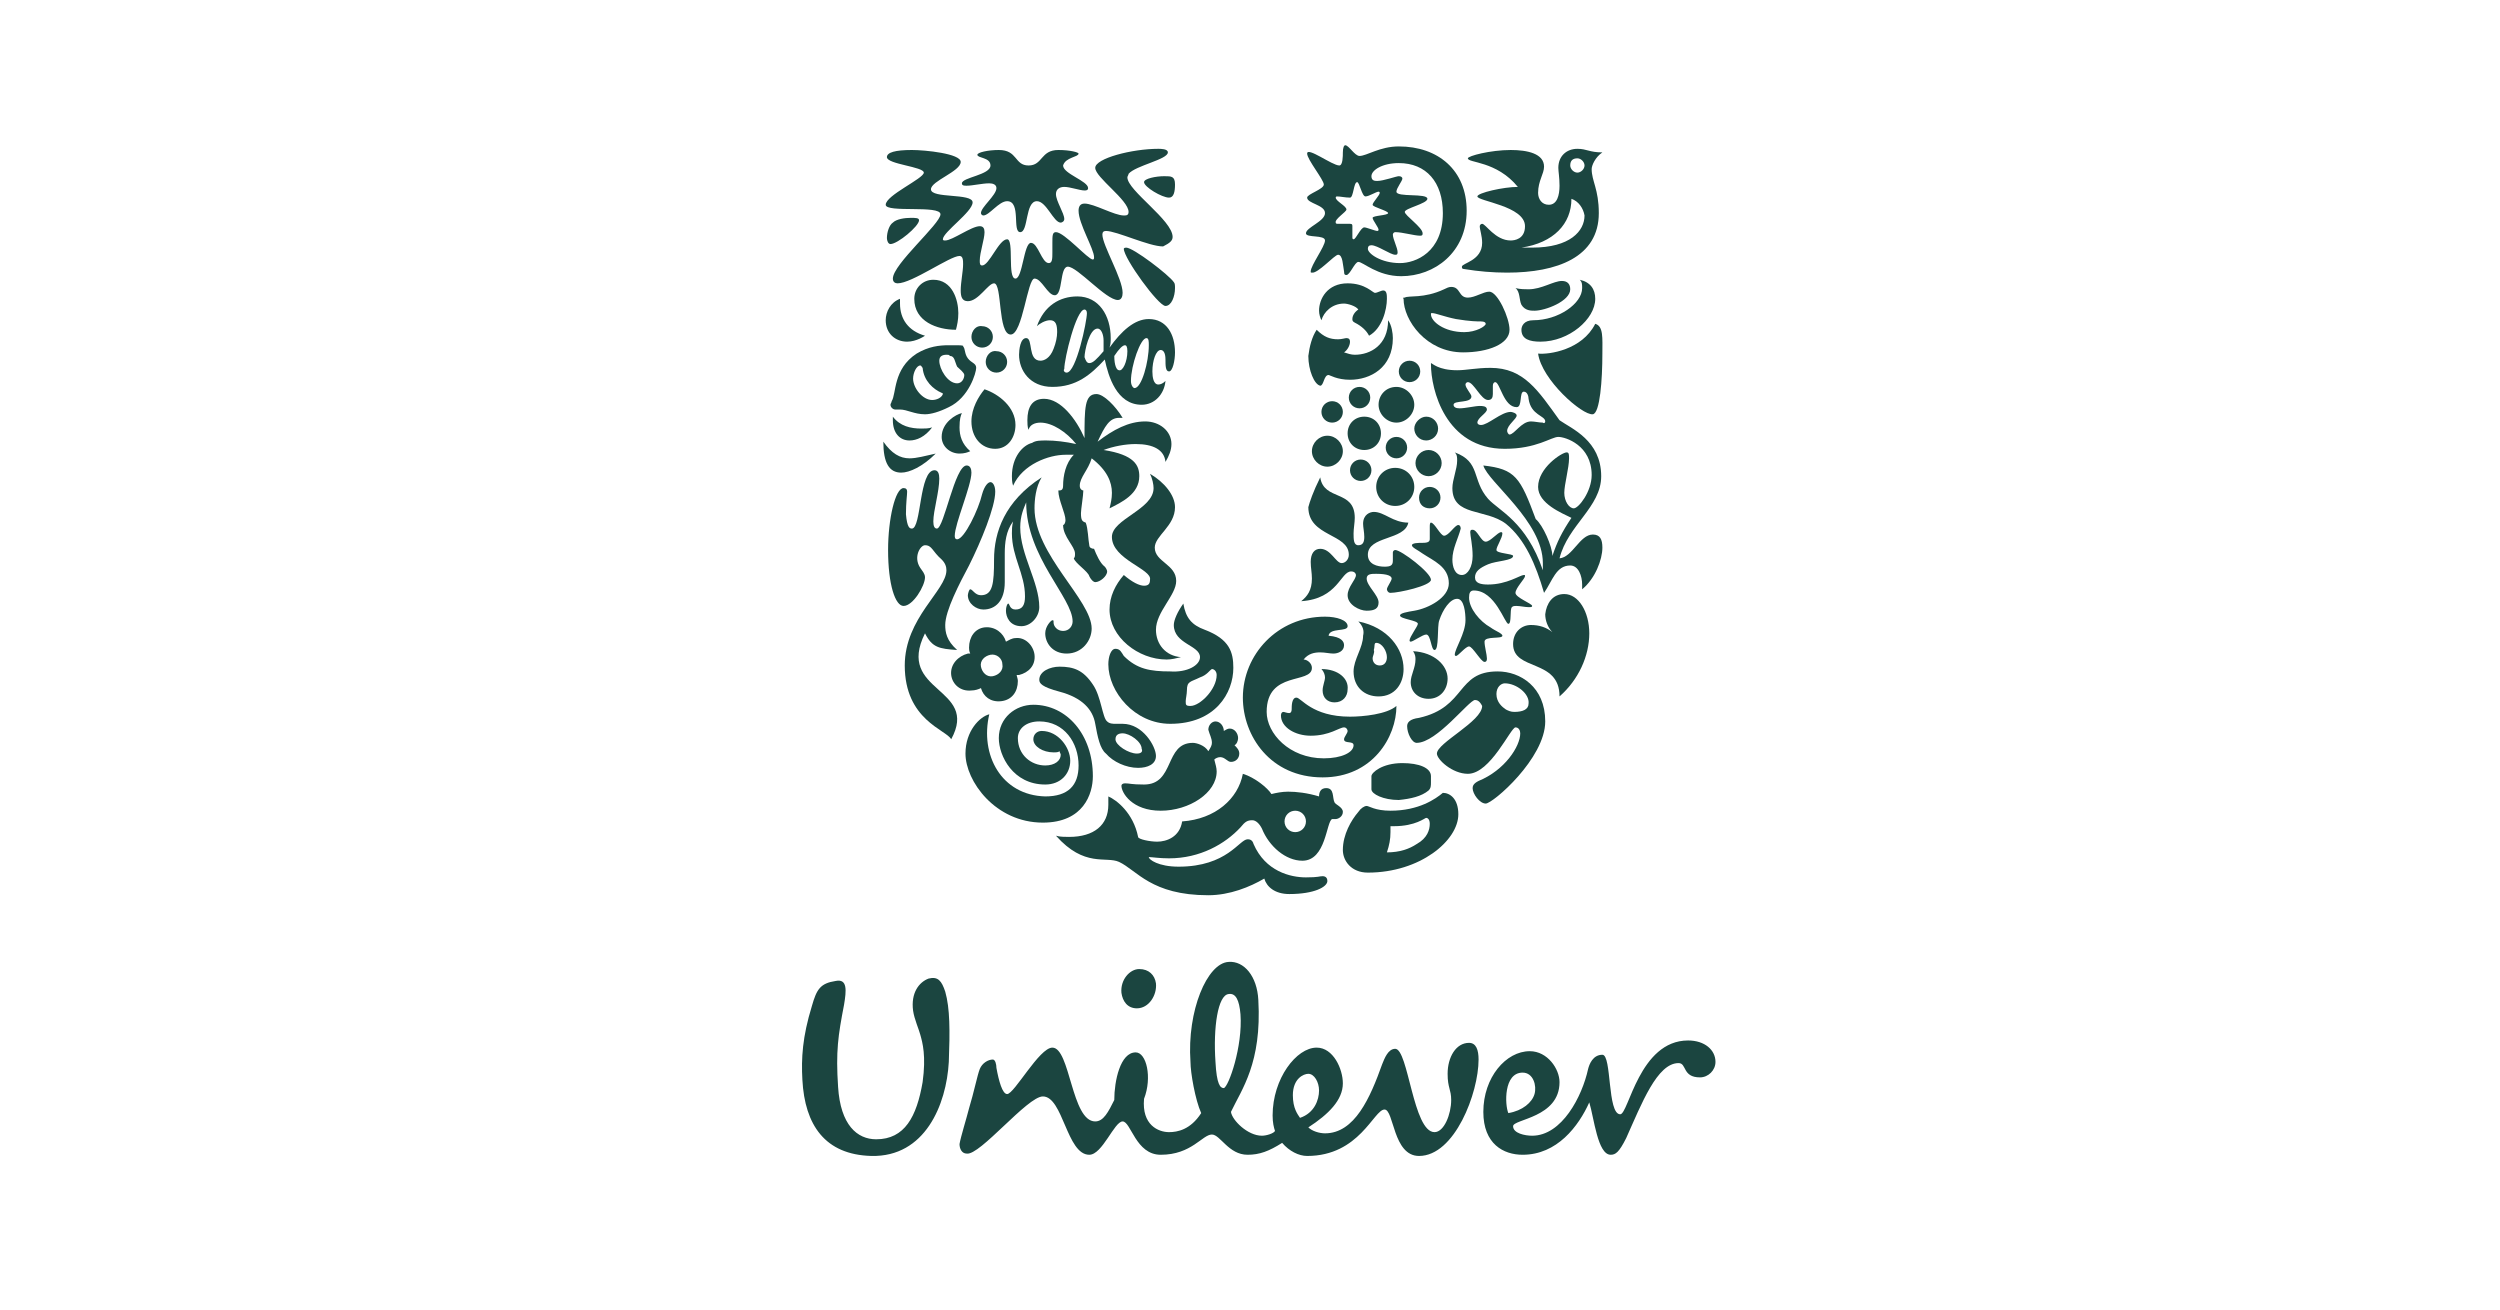 <?xml version="1.0" encoding="UTF-8"?>
<svg xmlns="http://www.w3.org/2000/svg" xmlns:xlink="http://www.w3.org/1999/xlink" version="1.1" x="0px" y="0px" viewBox="0 0 210 110" style="enable-background:new 0 0 210 110;" xml:space="preserve">
<style type="text/css">
	.st0{fill:#1B4540;}
	.st1{fill-rule:evenodd;clip-rule:evenodd;fill:#1B4540;}
	.st2{fill:#1B4540;enable-background:new    ;}
	.st3{enable-background:new    ;}
	.st4{fill:#706F73;}
	.st5{fill:#004B31;}
	.st6{fill:none;}
	.st7{fill:#002C50;}
	.st8{fill:#FFFFFF;}
	.st9{fill-rule:evenodd;clip-rule:evenodd;fill:#FFFFFF;filter:url(#Adobe_OpacityMaskFilter);}
	.st10{mask:url(#a_00000145776400749716581110000015342684496644396725_);fill-rule:evenodd;clip-rule:evenodd;fill:#1B4540;}
	.st11{clip-path:url(#SVGID_00000023275840947940559700000012915458223306062483_);}
	.st12{fill:#51626F;}
	.st13{fill:#FAFFFC;}
	.st14{fill-rule:evenodd;clip-rule:evenodd;fill:#FFFFFF;}
	.st15{display:none;}
	.st16{display:inline;fill:#EAEAEA;}
</style>
<g id="Vector_Logo_Here">
	<g>
		<g>
			<g>
				<path class="st0" d="M77.3,86.9c-0.1-0.4-0.5-1.3-0.6-2c-0.2-1.5,0.5-2.4,1.3-2.7c0.8-0.2,1.1,0.2,1.4,1.1      c0.4,1.4,0.4,3.3,0.3,5.9c-0.2,3.6-2,8-6.5,7.9c-3.9-0.1-5.6-2.6-5.8-6.4c-0.1-1.8,0-3.6,0.8-6.2c0.4-1.4,0.7-1.9,2-2.1      c1-0.2,0.9,0.8,0.7,2c-0.5,2.6-0.7,3.9-0.5,6.9c0.2,3.2,1.6,4.4,3.2,4.4c2.4,0,3.4-1.9,3.9-4.8C77.8,88.7,77.5,87.6,77.3,86.9z       M127.9,90.1c0.9,0,1.2,1.1,1,1.8c-0.2,0.7-1,1.4-2.2,1.6C126.4,92.8,126.3,90.1,127.9,90.1z M110.8,91.6c0-0.7-0.4-1.4-0.9-1.4      c-0.4,0-1.3,0.4-1.3,1.8c0,1.1,0.4,1.6,0.6,1.9C110.4,93.5,110.8,92.4,110.8,91.6z M97.1,82.6c-0.1-0.7-0.6-1.2-1.4-1.2      c-0.8,0-1.6,0.9-1.5,2c0.1,0.7,0.5,1.3,1.3,1.3C96.5,84.7,97.2,83.6,97.1,82.6z M104.2,85.2c-0.1-1.2-0.4-1.8-1-1.7      c-0.9,0.1-1.3,2.8-1.1,5.7c0.1,1.9,0.4,2.2,0.7,2.2C103.2,91.3,104.4,87.9,104.2,85.2z M133.4,89.8c-0.5,2.3-2.2,5.6-4.7,5.6      c-0.6,0-1.6-0.2-1.6-0.8c0-0.6,3.9-0.7,3.9-3.7c0-1.1-1-2.6-2.5-2.6c-2,0-3.9,2.2-3.9,5.1c0,2.7,1.7,3.6,3.3,3.6      c2.9,0,4.7-2.4,5.6-4.4c0.4,1.3,0.7,4.4,1.8,4.4c0.4,0,0.7-0.2,1.3-1.4c1.3-2.9,2.6-6.3,4.4-6.3c0.7,0,0.3,1.2,1.8,1.2      c0.7,0,1.3-0.6,1.3-1.3c0-1-0.9-1.8-2.3-1.8c-4.1,0-5,6.2-5.7,6.2c-1.1,0-0.7-5-1.5-5C133.8,88.6,133.5,89.4,133.4,89.8z       M98.2,95.1c0.7,0,1.8-0.2,2.7-1.6c-0.5-1.1-0.9-3.4-0.9-4.3c-0.3-4.3,1.4-8.3,3.2-8.4c1.3-0.1,2.4,1.2,2.5,3.2      c0.3,5.3-1.4,7.5-2.3,9.4c0.1,0.7,1.4,2,2.6,2c0.4,0,1-0.2,1.1-0.4c-0.1-0.3-0.2-0.7-0.2-1.3c0-3.1,2-5.7,3.7-5.7      c1.4,0,2.2,1.8,2.2,3c0,1.4-1.2,2.6-2.9,3.7c0.3,0.3,0.9,0.5,1.4,0.5c2.5,0,3.8-3,4.8-5.8c0.2-0.5,0.5-1.3,1.1-1.3      c1.1,0,1.5,7,3.3,7c0.8,0,1.4-1.5,1.4-2.7c0-0.9-0.3-1-0.3-2.2c0-1.4,0.7-2.6,1.8-2.6c0.6,0,0.8,0.6,0.8,1.4c0,2.8-2,8.1-5,8.1      c-2.2,0-2.1-3.9-2.9-3.9c-0.9,0-2.1,3.9-6.5,3.9c-0.7,0-1.5-0.4-2.1-1.1c-1.1,0.7-1.9,1-2.9,1c-1.6,0-2.3-1.7-3-1.7      c-0.8,0-1.7,1.7-4.3,1.7c-2.1,0-2.5-2.8-3.2-2.8c-0.7,0-1.7,2.8-2.8,2.8c-1.9,0-2.2-4.9-3.9-4.9c-1.3,0-5.3,5-6.4,4.8      c-0.4,0-0.6-0.4-0.6-0.8c0.1-0.6,0.6-2.2,0.8-3c0.4-1.3,0.7-2.8,0.9-3.3c0.2-0.5,0.7-0.8,1.1-0.8c0.2,0,0.3,0.4,0.3,0.7      c0.2,1.1,0.5,2.2,0.9,2.2c0.6,0,2.7-3.9,3.8-3.9c1.5,0,1.6,6.2,3.6,6.2c0.7,0,1.1-0.8,1.6-1.8c0-1.6,0.5-4,1.8-4      c0.9,0,1.4,2.1,0.7,3.9C95.9,94.5,97.3,95.1,98.2,95.1"></path>
			</g>
		</g>
		<path class="st0" d="M128.9,26.1c-0.3,0-0.8,0-1.1-0.5c-0.2-0.4-0.1-1.1-0.5-1.4c0.4,0.1,0.8,0.1,1.1,0.1c1.1,0,2.1-0.7,2.8-0.7    c0.5,0,0.7,0.3,0.7,0.7C131.9,25.3,129.8,26.1,128.9,26.1z M129.4,28.7c2.4,0,4.6-1.9,4.6-3.6c0-0.8-0.4-1.4-1.3-1.6    c0.2,0.2,0.2,0.4,0.2,0.7c0,1.3-2,2.7-4.1,2.7c-0.8,0-1,0.5-1,0.8C127.8,28.5,128.5,28.7,129.4,28.7z M129.2,29.7    c0.3,2.2,3.7,5.2,4.6,5.1c0.6-0.1,0.8-2.9,0.8-5.1c0-1.3,0.1-2.3-0.6-2.5C132.9,29.4,130.1,29.8,129.2,29.7"></path>
		<path class="st0" d="M76.6,44.4c0.8,0,0.6-4.9,1.9-4.9c0.3,0,0.4,0.3,0.4,0.7c0,1.1-0.5,2.7-0.5,3.6c0,0.4,0.1,0.6,0.3,0.6    c0.6,0,1.5-5.3,2.5-5.3c0.3,0,0.4,0.3,0.4,0.6c0,1.1-1.4,4.3-1.4,5.3c0,0.1,0,0.3,0.2,0.3c0.6,0,1.8-2.5,2.1-3.8    c0.2-0.7,0.5-1,0.7-1c0.2,0,0.4,0.3,0.4,0.8c0,1.3-1.2,4.2-2.2,6.2c-0.8,1.5-2,3.8-2,5c0,0.6,0.1,1.3,1,2.1    c-1.5-0.1-2.1-0.2-2.7-1.4c-2.5,5,4.6,4.5,2.2,8.9c-0.4-0.8-3.9-1.6-3.9-6.2c0-4,3.5-6.3,3.5-8c0-0.3-0.1-0.6-0.4-0.9    c-0.8-0.7-0.8-1.2-1.4-1.2c-0.4,0-1,1-0.4,1.9c0.2,0.3,0.4,0.5,0.4,0.8c0,0.7-1,2.4-1.8,2.4c-0.7,0-1.3-1.8-1.3-4.7    c0-2.6,0.6-5.2,1.3-5.2c0.2,0,0.3,0.1,0.3,0.3c0,0.3-0.1,0.9-0.1,1.9C76.2,44.3,76.4,44.4,76.6,44.4"></path>
		<path class="st0" d="M82.6,51.2c1,0,1.8-0.7,1.8-2.3v-2.4c0-0.9,0.1-1.9,0.7-2.7C85,44.2,85,44.5,85,44.8c0,2,1.1,3.4,1.1,5.3    c0,0.7-0.2,1.1-0.8,1.1c-0.5,0-0.5-0.5-0.6-0.5c-0.1,0-0.2,0.3-0.2,0.6c0,0.5,0.3,1.3,1.3,1.3c0.8,0,1.5-0.8,1.5-1.6    c0-2.1-1.6-4.4-1.6-6.7c0-1,0.3-1.6,0.5-2.1c0,4.6,3.9,8,3.9,10c0,0.4-0.3,0.8-0.8,0.8c-0.5,0-0.8-0.4-0.8-0.7    c0-0.2,0-0.2-0.1-0.2c-0.1,0-0.6,0.5-0.6,1.1c0,0.8,0.6,1.7,1.8,1.7c1.3,0,2.1-1.1,2.1-2.1c0-2.4-4.8-6.2-4.8-10.1    c0-0.7,0.1-1.8,0.6-2.6c-3.1,2-4,4.6-4,6.9c0,2-0.1,3-1.1,3c-0.5,0-0.7-0.5-0.9-0.5c-0.1,0-0.2,0.4-0.2,0.5    C81.3,50.7,82,51.2,82.6,51.2"></path>
		<path class="st0" d="M118,25c0.3-0.2,1.6,0.1,3.3-0.7c0.2-0.1,0.4-0.2,0.6-0.2c0.8,0,0.6,0.9,1.4,0.9c0.6,0,1.3-0.5,1.8-0.5    c0.7,0,1.7,2.2,1.7,3.2c0,1.2-1.8,1.9-3.9,1.9c-3.1,0-5-2.7-5-4.5C117.8,25,117.9,25,118,25z M123,27.9c1,0,1.8-0.5,1.8-0.7    c0-0.1-0.1-0.2-0.4-0.2c-0.3,0-0.9,0-2.1-0.2c-1-0.2-1.7-0.5-2-0.5c-0.1,0-0.1,0-0.1,0.1C120.2,27,121.3,27.9,123,27.9"></path>
		<path class="st0" d="M83.1,60c-0.8,0.2-2,1.4-2,3.3c0,2.3,2.5,5.8,6.5,5.8c3.4,0,4.2-2.4,4.2-3.9c0-3.5-2.2-6-5-6    c-1.5,0-2.9,1.1-2.9,2.8c0,1.5,1.2,3.9,3.9,3.9c1.3,0,2.1-0.9,2.1-2c0-1.1-1-2.5-2.4-2.5c-0.4,0-0.7,0.3-0.7,0.7    c0,0.6,0.8,1.1,1.7,1.1c0.2,0,0.4,0,0.5-0.1c0,0.1,0.1,0.2,0.1,0.3c0,0.5-0.5,0.9-1.3,0.9c-1.2,0-2.3-0.9-2.3-2.3    c0-0.8,0.7-1.4,1.8-1.4c2.1,0,3.3,1.8,3.3,3.7c0,1.7-0.9,2.6-2.8,2.6C84.1,66.8,82.3,63.4,83.1,60"></path>
		<path class="st0" d="M109.7,73.7c1.1,0,1.1-0.1,1.4-0.1c0.3,0,0.4,0.2,0.4,0.4c0,0.5-1.1,1.1-3.2,1.1c-1.2,0-1.9-0.6-2.1-1.3    c-1.2,0.7-2.9,1.4-4.7,1.4c-4.8,0-6-2.1-7.5-2.8c-1.1-0.5-2.9,0.5-5.3-2.2c0.3,0.1,0.8,0.1,1.1,0.1c2.1,0,3.3-1,3.3-2.7    c0-0.2,0-0.4,0-0.7c0.7,0.3,2.1,1.4,2.5,3.4c0,0.2,1,0.4,1.6,0.4c0.8,0,1.9-0.4,2.1-1.7c2.8-0.2,4.7-1.9,5.1-4    c1,0.3,2.1,1.2,2.4,1.7c0.4-0.1,0.9-0.2,1.4-0.2c0.7,0,1.6,0.1,2.6,0.4c0-0.3,0.1-0.7,0.6-0.7c0.7,0,0.5,0.8,0.7,1.2    c0.1,0.2,0.7,0.4,0.7,0.8c0,0.4-0.4,0.6-0.6,0.6c-0.1,0-0.2,0-0.3,0c-0.5,0.2-0.5,3.5-2.5,3.5c-1.4,0-2.8-1.2-3.4-2.7    c-0.2-0.4-0.5-0.7-0.8-0.7c-0.4,0-0.6,0.1-1,0.6c-1.3,1.4-3.4,2.6-6,2.6c-0.8,0-1.4-0.1-1.6-0.1c-0.1,0-0.1,0-0.1,0    c0,0.2,0.8,0.8,2.5,0.8c4.1,0,5.1-2.3,5.8-2.3c0.1,0,0.4,0,0.5,0.4C106.3,73.2,108.4,73.7,109.7,73.7z M107.9,69    c0,0.5,0.4,0.9,0.9,0.9c0.5,0,0.9-0.4,0.9-0.9c0-0.5-0.4-0.9-0.9-0.9C108.3,68.1,107.9,68.5,107.9,69"></path>
		<path class="st0" d="M126.4,57.4c-0.3,0-0.7,0.3-0.7,0.9c0,0.7,0.5,1.1,0.8,1.3c0.2,0.1,0.4,0.2,0.7,0.2c0.7,0,1.2-0.2,1.2-0.7    C128.5,58.3,127.4,57.4,126.4,57.4z M123.9,58.8c-0.5,0-3.2,3.6-4.9,3.6c-0.4,0-0.8-0.8-0.8-1.4c0-0.3,0.2-0.6,1-0.7    c4-0.9,3.1-3.9,6.6-3.9c1.9,0,4,1.3,4,4.2c0,3.1-4.4,6.9-5,6.9c-0.5,0-1.1-0.8-1.1-1.3c0-0.2,0.1-0.4,0.5-0.6    c2.2-0.9,3.5-2.9,3.5-4c0-0.2-0.1-0.5-0.4-0.5c-0.4,0-2.1,3.9-4,3.9c-1.3,0-2.6-1.2-2.6-1.7c0-0.9,3.8-2.7,3.8-4    C124.3,58.9,124.1,58.8,123.9,58.8"></path>
		<path class="st0" d="M77.7,28.2c0,0-0.7,0.5-1.5,0.5c-1,0-1.8-0.7-1.8-1.8c0-0.7,0.4-1.5,1.2-1.8c0,0.1,0,0.3,0,0.4    C75.6,26.8,76.3,27.8,77.7,28.2z M82.7,32.7c-0.5,0.6-1.1,1.6-1.1,2.7c0,1.3,0.8,2.3,2,2.3c1.1,0,1.7-1,1.7-2    C85.3,34.2,83.9,33.1,82.7,32.7z M74.9,33.7c0,0.1-0.1,0.2-0.1,0.3c0,0.2,0.2,0.4,0.4,0.4c0.2,0,0.3,0,0.4,0    c0.6,0,1.2,0.4,2.1,0.4c0.5,0,1.2-0.2,2-0.6c1.7-0.8,2.3-2.9,2.3-3.3c0-0.4-0.4-0.4-0.7-0.8c-0.3-0.4-0.2-0.8-0.4-1    C81,29,80.6,29,80.2,29c-0.1,0-0.3,0-0.5,0c-0.8,0-1.7,0.1-2.7,0.7C75,31,75.3,33.1,74.9,33.7z M80.4,30.8    c0.2,0.2,0.6,0.5,0.6,0.7c0,0.3-0.2,0.7-0.6,0.7c-0.8,0-1.5-1.2-1.5-1.9c0-0.4,0.3-0.5,0.6-0.5c0.2,0,0.2,0,0.3,0.1    C80.2,29.9,80.2,30.4,80.4,30.8z M78.3,33.6c-0.8,0-1.6-1-1.6-1.8c0-0.5,0.3-1.1,0.6-1.1c0.1,0,0.1,0.1,0.2,0.2    c0.1,1.1,0.9,1.8,1.6,2.1c0.1,0,0.1,0.1,0.1,0.1C79.1,33.4,78.7,33.6,78.3,33.6z M80.3,27.7c0.1-0.4,0.2-0.8,0.2-1.4    c0-1.1-0.5-2.8-2.1-2.8c-0.9,0-1.6,0.7-1.6,1.6C76.8,27,78.7,27.7,80.3,27.7z M74.2,37.1c0,1.8,0.5,2.6,1.5,2.6    c0.7,0,1.8-0.5,2.9-1.6c-0.9,0.2-1.6,0.4-2.2,0.4C75.6,38.5,74.9,38.1,74.2,37.1z M75,35c0,0.1,0,0.2,0,0.3c0,1.1,0.6,1.7,1.4,1.7    c0.6,0,1.3-0.3,1.9-1.1C78,36,77.7,36,77.4,36C76.5,36,75.6,35.8,75,35z M80.8,34.7c-0.5,0.1-1.7,0.8-1.7,2c0,0.8,0.7,1.4,1.5,1.4    c0.4,0,0.7-0.1,0.9-0.2c-0.7-0.6-0.9-1.3-0.9-2C80.6,35.2,80.7,34.9,80.8,34.7z M81.6,28.3c0,0.5,0.4,0.9,0.9,0.9    c0.5,0,0.9-0.4,0.9-0.9c0-0.5-0.4-0.9-0.9-0.9C82,27.3,81.6,27.8,81.6,28.3z M82.8,30.4c0,0.5,0.4,0.9,0.9,0.9    c0.5,0,0.9-0.4,0.9-0.9c0-0.5-0.4-0.9-0.9-0.9C83.2,29.4,82.8,29.9,82.8,30.4"></path>
		<path class="st0" d="M119.2,41.8c0-0.5,0.4-0.9,0.9-0.9c0.5,0,0.9,0.4,0.9,0.9c0,0.5-0.4,0.9-0.9,0.9    C119.6,42.7,119.2,42.4,119.2,41.8z M111,34.6c0,0.5,0.4,0.9,0.9,0.9c0.5,0,0.9-0.4,0.9-0.9c0-0.5-0.4-0.9-0.9-0.9    C111.4,33.7,111,34.1,111,34.6z M110.2,37.9c0,0.7,0.6,1.3,1.3,1.3c0.7,0,1.3-0.6,1.3-1.3c0-0.7-0.6-1.3-1.3-1.3    C110.8,36.6,110.2,37.2,110.2,37.9z M113.2,36.4c0,0.8,0.6,1.4,1.4,1.4c0.8,0,1.4-0.6,1.4-1.4c0-0.8-0.6-1.4-1.4-1.4    C113.8,35,113.2,35.6,113.2,36.4z M113.3,33.4c0,0.5,0.4,0.9,0.9,0.9c0.5,0,0.9-0.4,0.9-0.9c0-0.5-0.4-0.9-0.9-0.9    C113.7,32.5,113.3,32.9,113.3,33.4z M117.5,31.2c0,0.5,0.4,0.9,0.9,0.9c0.5,0,0.9-0.4,0.9-0.9c0-0.5-0.4-0.9-0.9-0.9    C117.9,30.3,117.5,30.7,117.5,31.2z M115.8,34c0,0.8,0.7,1.5,1.5,1.5c0.8,0,1.5-0.7,1.5-1.5c0-0.8-0.7-1.5-1.5-1.5    C116.4,32.5,115.8,33.2,115.8,34z M113.4,39.5c0,0.5,0.4,0.9,0.9,0.9c0.5,0,0.9-0.4,0.9-0.9s-0.4-0.9-0.9-0.9    C113.8,38.6,113.4,39,113.4,39.5z M116.4,37.6c0,0.5,0.4,0.9,0.9,0.9c0.5,0,0.9-0.4,0.9-0.9c0-0.5-0.4-0.9-0.9-0.9    C116.8,36.7,116.4,37.1,116.4,37.6z M115.6,40.9c0,0.9,0.7,1.6,1.6,1.6c0.9,0,1.6-0.7,1.6-1.6c0-0.9-0.7-1.6-1.6-1.6    C116.3,39.3,115.6,40,115.6,40.9z M118.9,38.9c0,0.6,0.5,1.1,1.1,1.1c0.6,0,1.1-0.5,1.1-1.1c0-0.6-0.5-1.1-1.1-1.1    C119.4,37.8,118.9,38.3,118.9,38.9z M118.8,36c0,0.5,0.4,1,1,1c0.5,0,1-0.4,1-1c0-0.5-0.4-1-1-1C119.3,35,118.8,35.5,118.8,36"></path>
		<path class="st0" d="M121.2,66.6c-0.6,0.5-2,1.5-4.4,1.5c-1.3,0-1.8-0.4-2-0.4c-0.2,0-0.5,0.2-0.7,0.5c-0.6,0.7-1.3,1.9-1.3,3.2    c0,0.9,0.7,1.9,2.1,1.9c4.4,0,7.6-2.7,7.6-4.9C122.5,67.1,121.8,66.6,121.2,66.6z M120,66.4c0.2-0.2,0.2-0.4,0.2-0.7v-0.5    c0-0.7-1-1.1-2.4-1.1c-1.7,0-2.6,0.8-2.6,1.1v1.1c0,0.4,1,0.9,2.3,0.9C118.5,67.1,119.4,66.9,120,66.4z M119.8,68.7    c0.1,0,0.3,0.1,0.3,0.5c0,0.5-0.2,1.2-1.1,1.7c-0.6,0.4-1.4,0.7-2.5,0.7c0.2-0.6,0.3-1.1,0.3-1.7c0-0.2,0-0.3,0-0.5h0.3    C118.9,69.4,119.7,68.7,119.8,68.7"></path>
		<path class="st0" d="M110.9,40.1c0.3,2,2.9,1,2.9,3.4c0,0.4-0.1,0.9-0.1,1.3c0,0.5,0,1,0.4,1c0.4,0,0.5-0.3,0.5-0.7    s-0.1-0.8-0.1-1.1c0-0.8,0.6-1,0.9-1c0.9,0,1.6,0.9,2.9,0.9c-0.3,1.5-3.4,1.1-3.4,2.7c0,0.8,0.8,1,1.4,1c0.5,0,0.7-0.1,0.7-0.5    c0-0.2,0-0.5,0-0.7c0-0.1,0.1-0.2,0.2-0.2c0.5,0,3,1.9,3,2.5c0,0.5-2.7,1.1-3.4,1.1c-0.2,0-0.3-0.2-0.3-0.3c0-0.2,0.4-0.7,0.4-0.9    c0-0.2-0.3-0.4-1.3-0.4c-0.4,0-0.8,0-0.8,0.4c0,0.6,1,1.4,1,2c0,0.5-0.3,0.7-1,0.7c-0.6,0-1.6-0.5-1.6-1.3c0-0.7,0.7-1.3,0.7-1.7    c0-0.1-0.1-0.3-0.4-0.3c-0.9,0-1.1,2.3-4.2,2.5c0.5-0.4,0.9-0.9,0.9-1.9c0-0.5-0.1-0.9-0.1-1.4c0-0.7,0.3-1.1,0.8-1.1    c0.9,0,1.3,1.2,1.8,1.2c0.3,0,0.6-0.3,0.6-0.7c0-1.8-3.4-1.5-3.4-4C110,42.2,110.3,41.3,110.9,40.1z M122,47    c0,0.6,0.2,1.3,0.8,1.3c0.5,0,0.9-0.7,0.9-1.6c0-0.9-0.2-1.7-0.2-2c0-0.2,0.1-0.2,0.2-0.2c0.4,0,0.7,1,1.1,1c0.4,0,1-0.8,1.3-0.8    c0.1,0,0.1,0.1,0.1,0.1c0,0.4-0.5,1.1-0.5,1.4c0,0.3,1.4,0.3,1.4,0.5c0,0.4-1.4,0.4-2.1,0.7c-0.7,0.3-1.1,0.6-1.1,1.1    c0,0.5,0.5,0.6,1.1,0.6c1.6,0,2.7-0.8,3-0.8c0.1,0,0.1,0,0.1,0.1c0,0.2-0.8,1-0.8,1.4c0,0.4,1.4,0.9,1.4,1.1    c0,0.1-0.1,0.1-0.3,0.1c-0.3,0-0.7-0.1-1-0.1c-0.2,0-0.3,0-0.4,0.1c-0.2,0.2,0,1.4-0.3,1.4c-0.3,0-1.1-2.8-2.9-2.8    c-0.3,0-0.4,0.2-0.4,0.6c0,0.9,0.9,2,1.8,2.5c0.4,0.3,1,0.5,1,0.7c0,0.3-1.5,0-1.5,0.5c0,0.4,0.2,1.1,0.2,1.4c0,0.1,0,0.3-0.2,0.3    c-0.3,0-1-1.3-1.3-1.3c-0.3,0-0.9,0.8-1.1,0.8c-0.1,0-0.1-0.1-0.1-0.1c0-0.5,0.9-1.8,0.9-2.9c0-0.6-0.1-1.8-0.7-1.8    c-0.6,0-1.2,0.9-1.5,1.8c-0.2,0.5,0,2.5-0.4,2.5c-0.3,0-0.3-1.3-0.7-1.3c-0.3,0-1.1,0.6-1.3,0.6c0,0-0.1,0-0.1-0.1    c0-0.3,0.7-1.2,0.7-1.4c0-0.3-1.5-0.4-1.5-0.7c0-0.2,0.6-0.3,1.2-0.4c1.2-0.2,2.9-1.1,2.9-2.3c0-1.4-1.3-1.9-2.2-2.5    c-0.4-0.3-0.9-0.5-0.9-0.7c0-0.2,0.6-0.2,0.8-0.2c0.3,0,0.7,0,0.7-0.3c0-0.2,0-0.6,0-1c0-0.2,0-0.4,0.1-0.4c0.3,0,0.8,1.1,1.1,1.1    c0.4,0,0.9-0.9,1.2-0.9c0.1,0,0.2,0.1,0.2,0.3C122.5,45.2,122,46.1,122,47"></path>
		<path class="st0" d="M111.6,53.4c1.1,0.1,1.3,0.5,1.3,0.8c0,0.5-0.5,0.7-0.9,0.7c-0.3,0-0.7-0.1-1.1-0.1c-0.5,0-1,0.1-1.4,0.6    c0.3,0,0.7,0.3,0.7,0.7c0,1.4-3.8,0.2-3.8,3.7c0,1.8,1.9,3.9,4.8,3.9c1.5,0,2.5-0.5,2.5-1.1c0-0.4-0.8-0.1-0.8-0.5    c0-0.2,0.3-0.5,0.3-0.7c0-0.1-0.1-0.3-0.3-0.3c-0.4,0-1.2,0.7-2.8,0.7c-1.3,0-2.5-0.7-2.5-1.7c0-0.2,0.1-0.3,0.2-0.3    c0.1,0,0.3,0.1,0.5,0.1c0.1,0,0.2-0.1,0.2-0.3c0-0.3,0-1,0.4-1c0.4,0,1.3,1.6,4.5,1.6c1.1,0,3.1-0.2,3.9-0.9c0,2.6-2,6-6.2,6    c-4.4,0-6.7-3.5-6.7-6.7c0-3.6,2.9-6.8,6.9-6.8c1,0,1.9,0.3,1.9,0.8C113.2,53.1,111.7,52.7,111.6,53.4z M118.7,54.7    c0.2,0.3,0.2,0.5,0.2,0.7c0,0.7-0.4,1.3-0.4,1.9c0,0.8,0.6,1.4,1.5,1.4c1,0,1.6-0.8,1.6-1.7C121.6,55.9,120.5,54.8,118.7,54.7z     M111,56.2c0.2,0.2,0.3,0.5,0.3,0.7c0,0.3-0.2,0.7-0.2,1.1c0,0.6,0.4,1,1,1c0.7,0,1.1-0.5,1.1-1.1C113.3,57,112.4,56.2,111,56.2z     M114.1,52.2c2.5,0.5,3.8,2.3,3.8,4c0,1.2-0.7,2.3-2.1,2.3c-1.2,0-2.1-0.8-2.1-2.1c0-1,0.8-2,0.8-3    C114.6,53,114.5,52.6,114.1,52.2z M115.3,55.3c0,0.3,0.2,0.6,0.6,0.6c0.4,0,0.6-0.3,0.6-0.7c0-0.5-0.4-1.2-0.9-1.2    c-0.2,0-0.1,0.3-0.2,0.6C115.5,54.8,115.3,55.1,115.3,55.3"></path>
		<path class="st0" d="M89.6,31.3c0.8,0,1.7-4.3,1.7-5c0-0.2-0.1-0.3-0.2-0.3c-0.7,0-1.7,4.1-1.7,5C89.3,31.1,89.4,31.3,89.6,31.3z     M95.3,32.6c0.6,0,1.2-2.2,1.2-3.6c0-0.3,0-0.6-0.2-0.6c-0.5,0-1.3,2.3-1.3,3.6C95,32.4,95.2,32.6,95.3,32.6z M91.5,30.5    c0.3,0,0.6-0.3,1.2-1c0-0.3,0-0.6,0-0.9c0-0.5-0.2-1-0.5-1c-0.7,0-1.1,1.9-1.1,2.4C91.2,30.3,91.3,30.5,91.5,30.5z M94.7,29.5    c0-0.4-0.1-0.5-0.2-0.5c-0.2,0-0.5,0.3-0.9,0.9c0,0.8,0.2,1.2,0.4,1.2C94.3,31.2,94.7,30.4,94.7,29.5z M96.5,26.8    c1.5,0,2.2,1.3,2.2,2.8c0,0.7-0.2,1.6-0.5,1.6s-0.3-0.5-0.3-1c0-0.6-0.2-0.8-0.4-0.8c-0.4,0-0.7,0.9-0.7,1.8    c0,0.5,0.1,1.1,0.5,1.1c0.2,0,0.4-0.1,0.6-0.3c-0.1,1.1-0.9,2-2,2c-2.1,0-2.8-2.4-3.1-3.8c-1.2,1.3-2.4,2.3-4.4,2.3    c-1.9,0-2.8-1.4-2.8-2.7c0-0.4,0.1-1.4,0.6-1.4c0.6,0,0.1,1.9,1.2,1.9c0.3,0,0.8-0.2,1.1-1c0.2-0.5,0.3-1,0.3-1.4    c0-0.6-0.1-1-0.6-1c-0.4,0-0.9,0.3-1.1,0.5c0.6-1.7,1.9-2.5,3.4-2.5c1.8,0,2.8,1.6,2.8,3.5c0,0.3,0,0.5-0.1,0.8    C94.2,27.8,95.3,26.8,96.5,26.8"></path>
		<path class="st0" d="M92.1,33.1c-1,0-1,1.2-1,3.7c-0.7-1.6-2-3.3-3.4-3.3c-1,0-1.4,0.7-1.4,1.8c0,0.2,0,0.6,0.1,0.8    c0.1-0.4,0.5-0.6,1-0.6c1,0,2.2,0.8,3,1.8c-0.9-0.2-1.8-0.3-2.5-0.3c-0.5,0-0.9,0-1.2,0.2C85.9,37.4,85,38.4,85,40    c0,0.2,0,0.5,0.1,0.8c0.8-1.8,3-2.6,4.4-2.6c0.3,0,0.5,0,0.7,0c-0.7,0.7-0.9,1.8-0.9,2.6c0,0.4-0.2,0.4-0.4,0.4    c0,0.8,0.6,1.9,0.6,2.5c0,0.2-0.1,0.4-0.2,0.4c0,1,1,1.8,1,2.4c0,0.2,0,0.3-0.1,0.4c0.1,0.4,1.2,1.1,1.3,1.5    c0.2,0.4,0.4,0.5,0.5,0.5c0.4,0,1-0.5,1-0.9c0-0.1-0.1-0.3-0.2-0.4c-0.4-0.3-0.7-1-0.9-1.5c-0.2,0-0.4-0.1-0.4-0.3    c-0.1-0.5-0.1-1.4-0.3-1.9c-0.3-0.1-0.4-0.2-0.4-0.8c0-0.3,0.2-1.5,0.2-1.9c-0.1,0-0.3-0.1-0.3-0.4c0-0.7,0.7-1.3,1-2.3    c1.3,1,1.7,2,1.7,2.9c0,0.5-0.1,0.9-0.2,1.3c1-0.5,2.5-1.2,2.5-2.7c0-0.9-0.4-1.8-3-2.2c0.8-0.3,1.8-0.5,2.7-0.5    c1.5,0,2.4,0.5,2.5,1.5c0.3-0.5,0.5-1,0.5-1.5c0-1.1-1-1.9-2.2-1.9c-1.4,0-2.7,0.7-4,1.7c0.6-1.3,1-2,1.8-2c0.1,0,0.2,0,0.3,0    C93.7,34.1,92.7,33.1,92.1,33.1"></path>
		<path class="st0" d="M131.4,49.9c1.2,0,2.1,1.5,2.1,3.3c0,1.9-0.9,3.9-2.5,5.3c0-3.2-3.9-2.1-3.9-4.4c0-1,0.7-1.6,1.5-1.6    c0.7,0,1.3,0.2,1.8,0.6c-0.4-0.4-0.6-1-0.6-1.5C129.9,50.7,130.4,49.9,131.4,49.9"></path>
		<path class="st0" d="M110.6,27.7c0.6,0.6,1.1,0.8,1.8,0.8c0.3,0,0.6-0.1,0.7-0.1c0.2,0,0.3,0.1,0.3,0.3c0,0.3-0.2,0.7-0.5,0.9    c0.3,0.1,0.6,0.2,0.9,0.2c1.3,0,2.8-0.8,2.8-2.9c0.3,0.4,0.4,1.1,0.4,1.5c0,2.5-1.9,3.5-3.6,3.5c-1.1,0-1.7-0.4-1.8-0.4    c-0.4,0-0.4,0.9-0.7,0.9c-0.5-0.1-1-1.3-1-2.5C110,29.1,110.2,28.3,110.6,27.7z M114.1,26c-0.2-0.3-0.9-0.5-1.2-0.5    c-1,0-1.7,0.7-1.9,1.4c-0.1-0.2-0.2-0.5-0.2-0.8c0-1,0.7-2.3,2.4-2.3c1.5,0,2.1,0.8,2.3,0.8c0.2,0,0.5-0.2,0.7-0.2    c0.3,0,0.3,0.4,0.3,0.7c0,0.9-0.4,2.5-1.5,3.1c-0.2-0.4-0.6-0.8-1.2-1.1c-0.2-0.1-0.2-0.2-0.2-0.3C113.6,26.5,113.8,26.2,114.1,26    "></path>
		<path class="st0" d="M94.4,20.9c0,0.8,2.9,4.8,3.5,4.8c0.5,0,0.8-0.8,0.8-1.5c0-0.2,0-0.4-0.1-0.5c-0.4-0.6-3.4-2.9-4-2.9    C94.4,20.8,94.4,20.9,94.4,20.9z M77.2,18.5c0,0.5-1.8,2-2.4,2c-0.2,0-0.3-0.3-0.3-0.5c0-0.5,0.2-1.1,0.5-1.3    c0.3-0.3,1-0.4,1.5-0.4C76.9,18.3,77.2,18.3,77.2,18.5z M98.5,19.9c0-1.4-3.8-3.9-3.8-5c0-0.1,0.1-0.2,0.1-0.3    c0.6-0.7,3.3-1.2,3.3-1.8c0-0.3-0.6-0.3-0.8-0.3c-2.2,0-5.3,0.8-5.3,1.6c0,0.8,2.8,2.7,2.8,3.7c0,0.3-0.2,0.3-0.4,0.3    c-0.8,0-2.5-1-3.3-1c-0.4,0-0.5,0.3-0.5,0.6c0,1.1,1.3,3.2,1.3,3.9c0,0.1,0,0.2-0.1,0.2c-0.4,0-2.4-2.3-3.1-2.3    c-0.3,0-0.3,0.3-0.3,0.9v0.8c0,0.5,0,0.9-0.3,0.9c-0.6,0-0.9-1.7-1.5-1.7c-0.6,0-0.7,3-1.3,3c-0.7,0-0.1-3.3-0.7-3.3    c-0.7,0-1.5,2.2-2.1,2.2c-0.2,0-0.2-0.2-0.2-0.4c0-0.7,0.4-1.8,0.4-2.4c0-0.3-0.1-0.5-0.4-0.5c-0.7,0-2.3,1.2-2.9,1.2    c-0.1,0-0.2,0-0.2-0.1c0-0.6,2.5-2.3,2.5-3.1c0-0.8-3.5-0.3-3.5-1.1c0-0.7,2.5-1.5,2.5-2.3c0-0.7-3-1-4.1-1    c-1.4,0-2.1,0.2-2.1,0.6c0,0.6,3.1,0.8,3.1,1.3c0,0.5-3.2,1.9-3.2,2.7c0,0.7,4.6,0,4.6,0.8c0,0.8-4,4.2-4,5.4    c0,0.3,0.2,0.4,0.4,0.4c1.2,0,4.4-2.3,5.2-2.3c0.3,0,0.3,0.4,0.3,0.7c0,0.6-0.2,1.5-0.2,2.2c0,0.5,0.1,0.9,0.6,0.9    c0.9,0,1.7-1.5,2.2-1.5c0.7,0,0.3,4.3,1.4,4.3c1,0,1.4-4.7,2-4.7c0.6,0,1.1,1.4,1.7,1.4c0.7,0,0.4-2.4,1.1-2.4    c0.8,0,3.2,2.8,4.2,2.8c0.3,0,0.4-0.3,0.4-0.6c0-1.2-1.7-4-1.7-4.9c0-0.2,0.1-0.3,0.3-0.3c0.9,0,3.6,1.3,4.8,1.3    C98.3,20.4,98.5,20.2,98.5,19.9z M96.1,15.3c0,0.4,1.5,1.3,2.1,1.3c0.4,0,0.5-0.5,0.5-1.1c0-0.7-0.3-0.7-0.9-0.7    C97.1,14.8,96.1,15,96.1,15.3z M90.6,12.9c0-0.1-0.7-0.3-1.7-0.3c-1.5,0-1.3,1.3-2.5,1.3c-1.2,0-0.9-1.3-2.5-1.3    c-0.9,0-1.8,0.2-1.8,0.4c0,0.3,1.1,0.2,1.1,0.9c0,0.8-2.4,1-2.4,1.5c0,0.2,0.2,0.2,0.4,0.2c0.5,0,1.3-0.2,1.9-0.2    c0.3,0,0.6,0.1,0.6,0.4c0,0.6-1.3,1.6-1.3,2.1c0,0.1,0.1,0.2,0.2,0.2c0.5,0,1.3-1.2,2-1.2c1.2,0,0.4,2.6,1.1,2.6    c0.7,0,0.4-2.6,1.4-2.6c0.8,0,1.4,1.8,2,1.8c0.1,0,0.3-0.1,0.3-0.3c0-0.5-0.7-1.5-0.7-2.1c0-0.4,0.3-0.6,0.7-0.6    c0.5,0,1.3,0.3,1.7,0.3c0.1,0,0.3,0,0.3-0.2c0-0.6-2.1-1.2-2.1-1.9C89.5,13.2,90.6,13.2,90.6,12.9"></path>
		<path class="st0" d="M132,16.7c0,2.1-1.5,3.7-4.2,4.1c0.3,0,0.6,0,0.9,0c3.2,0,4.4-1.4,4.4-2.7C133,17.5,132.6,16.9,132,16.7z     M128.1,19c0-1.7-4-2.1-4-2.5c0-0.3,2.2-0.8,3.4-0.8c-1.8-2.2-4.2-2-4.2-2.4c0-0.2,1.9-0.7,3.6-0.7c1.4,0,2.8,0.3,2.8,1.4    c0,0.6-0.5,1.2-0.5,2.2c0,0.5,0.3,1,0.9,1c0.7,0,0.9-0.8,0.9-1.6c0-0.7-0.1-1.2-0.1-1.5c0-1,0.7-1.6,1.6-1.6c0.8,0,1,0.3,2.1,0.3    c-0.6,0.4-0.9,1.1-0.9,1.4c0,1,0.6,1.7,0.6,3.7c0,3.7-3.5,5-7.7,5c-1.2,0-2.4-0.1-3.6-0.3c-0.2,0-0.2-0.1-0.2-0.2    c0-0.3,1.7-0.5,1.7-2c0-0.6-0.2-1.1-0.2-1.4c0-0.1,0.1-0.2,0.2-0.2c0.3,0,1.1,1.4,2.4,1.4C127.2,20.2,128.1,20.1,128.1,19z     M131.9,13.9c0,0.3,0.3,0.6,0.6,0.6c0.3,0,0.6-0.3,0.6-0.6c0-0.3-0.3-0.6-0.6-0.6C132.1,13.3,131.9,13.5,131.9,13.9"></path>
		<path class="st0" d="M129.8,35.4c0-0.5-1.2-0.5-1.4-1.9c0-0.2-0.1-0.6-0.4-0.6c-0.4,0-0.1,1.3-0.6,1.3c-1.1,0-1.4-2.1-1.8-2.1    c-0.1,0-0.2,0.1-0.2,0.3c0,0.3,0,0.4,0,0.7c0,0.3-0.1,0.5-0.4,0.5c-0.6,0-1.2-1.5-1.7-1.5c-0.1,0-0.2,0.1-0.2,0.2    c0,0.3,0.5,0.8,0.5,1c0,0.6-1.5,0.3-1.5,0.7c0,0.2,0.2,0.3,0.5,0.3c0.5,0,1.3-0.2,1.7-0.2c0.2,0,0.6,0,0.6,0.3    c0,0.3-0.8,0.7-0.8,1.1c0,0.1,0.1,0.2,0.3,0.2c0.6,0,1.7-1.1,2.5-1.1c0.1,0,0.5,0.1,0.5,0.3c0,0.3-0.8,0.8-0.8,1.3    c0,0.1,0.1,0.3,0.2,0.3c0.4,0,1-1.1,1.8-1.1c0.3,0,0.7,0.1,1,0.1C129.7,35.6,129.8,35.5,129.8,35.4z M130.4,46.7    c0.4-1.2,0.8-2,1.6-3.2c-0.8-0.4-2.8-1.2-2.8-2.6c0-1.6,2-2.9,2.4-2.9c0.2,0,0.2,0.2,0.2,0.5c0,0.8-0.4,2.2-0.4,2.9    c0,0.7,0.4,1.3,0.8,1.3c0.4,0,1.5-1.4,1.5-2.8c0-2.5-2.2-3.2-2.8-3.2c-0.6,0-1.8,1-4.5,1c-5,0-6.2-5-6.2-7.1c0-0.1,0-0.1,0-0.1    c0.1,0,0.6,0.6,2.2,0.6c0.8,0,1.6-0.2,2.8-0.2c2.8,0,4,1.9,5.8,4.4c1,0.7,3.5,1.7,3.5,4.7c0,2.6-2.8,4.1-3.5,6.9    c1.1-0.1,1.7-2,2.8-2c0.6,0,0.8,0.4,0.8,1.1c0,1-0.6,2.6-1.7,3.5c0-0.1,0-0.2,0-0.4c0-0.7-0.3-1.6-1-1.6c-1.2,0-1.5,1.3-2.2,2.3    c-0.7-2.4-1.6-4.5-3.2-5.8c-1.7-1.3-4.5-0.6-4.5-3c0-0.7,0.4-1.6,0.4-2.3c0-0.3,0-0.5-0.2-0.7c2.2,0.8,1.4,2.3,2.8,3.9    c0.9,1,3.2,1.9,4.6,6c0-0.1,0-0.4,0-0.6c0-3.5-4.6-6.8-5-8.2c2.7,0.3,3.1,1,4.4,4.5C129.6,44.1,130.4,45.9,130.4,46.7"></path>
		<path class="st0" d="M117.6,22.1c-1.6,0-2.7-0.8-2.7-1.2c0-0.2,0.1-0.3,0.3-0.3c0.5,0,1.6,0.8,2,0.8c0.1,0,0.2,0,0.2-0.2    c0-0.4-0.4-1.1-0.4-1.5c0-0.1,0.1-0.2,0.2-0.2c0.6,0,1.6,0.3,2.1,0.3c0.2,0,0.2-0.1,0.2-0.2c0-0.5-1.5-1.5-1.5-1.8    c0-0.3,1.9-0.7,1.9-1.1c0-0.5-2.6-0.1-2.6-0.6c0-0.3,0.5-0.9,0.5-1.1c0-0.1-0.1-0.2-0.3-0.2c-0.2,0-1.3,0.4-1.8,0.4    c-0.2,0-0.5,0-0.5-0.4c0-0.5,0.9-1.1,2.3-1.1c2.3,0,3.7,1.6,3.7,4.2C121.2,21.2,118.9,22.1,117.6,22.1z M113.1,17.6    c0-0.3-0.9-0.7-0.9-1c0,0,0-0.1,0.1-0.1c0.3,0,0.7,0.1,1.1,0.1c0.3,0,0.3-1.3,0.6-1.3c0.2,0,0.4,1.2,0.7,1.2    c0.3,0,0.9-0.4,1.1-0.4c0,0,0.1,0,0.1,0.1c0,0.2-0.6,0.8-0.6,1c0,0.2,1.3,0.5,1.3,0.7c0,0.2-1.3,0.2-1.3,0.4c0,0.2,0.5,0.8,0.5,1    c0,0,0,0.1-0.1,0.1c-0.2,0-0.9-0.3-1.1-0.3c-0.3,0-0.7,1-0.9,1c-0.1,0-0.1-0.1-0.1-0.2l0-0.9c0-0.1,0-0.2-0.2-0.2    c-0.3,0-0.8,0-1,0c-0.1,0-0.2,0-0.2-0.1C112.1,18.4,113.1,17.8,113.1,17.6z M112.4,21.4c0.4,0,0.4,0.9,0.5,1.4    c0,0.3,0.1,0.3,0.2,0.3c0.3,0,0.7-1.1,1-1.1c0.4,0,1.6,1.2,3.6,1.2c2.8,0,5.5-2,5.5-5.5c0-3.4-2.4-5.4-5.7-5.4    c-1.6,0-2.7,0.8-3.3,0.8c-0.4,0-0.9-0.9-1.2-0.9c-0.1,0-0.2,0.2-0.2,0.6c0,0.3,0,1.1-0.3,1.1c-0.6,0-2.7-1.6-2.7-1    c0,0.5,1.4,2.2,1.4,2.6s-1.4,0.8-1.4,1.1c0,0.5,1.5,0.6,1.5,1.3c0,0.7-1.6,1.2-1.6,1.7c0,0.4,1.6,0.1,1.6,0.6    c0,0.5-1.2,2.1-1.2,2.6c0,0.1,0,0.1,0.1,0.1C110.7,23,112.1,21.4,112.4,21.4"></path>
		<path class="st0" d="M101.8,62.4c0,0.2-0.1,0.4-0.3,0.7c-0.3-0.5-1-0.7-1.3-0.7c-2.4,0-1.5,3.5-4.1,3.5c-1.1,0-1.2-0.1-1.6-0.1    c-0.2,0-0.3,0.1-0.3,0.2c0,0.6,0.9,2.1,3.3,2.1c2.4,0,4.7-1.5,4.7-3.3c0-0.3-0.1-0.6-0.2-1c0.1-0.1,0.3-0.2,0.5-0.2    c0.4,0,0.6,0.4,0.9,0.4c0.4,0,0.7-0.3,0.7-0.7c0-0.3-0.2-0.5-0.4-0.7c0.2-0.1,0.3-0.4,0.3-0.6c0-0.4-0.3-0.8-0.7-0.8    c-0.2,0-0.3,0.1-0.5,0.2c0-0.4-0.3-0.8-0.7-0.8c-0.3,0-0.6,0.3-0.6,0.7C101.6,61.7,101.8,62,101.8,62.4"></path>
		<path class="st0" d="M89,58.1c1.9,0.5,2.8,1.5,3,2.7c0.2,1.1,0.4,2.1,0.9,2.5c0.6,0.7,1.7,1.2,2.7,1.2c0.8,0,1.5-0.3,1.5-1    c0-0.8-1.1-2.7-2.8-2.7c-0.2,0-0.4,0-0.6,0c-0.2,0-0.5,0-0.7-0.2c-0.4-0.3-0.5-2.1-1.2-3.1c-0.8-1.2-1.6-1.5-2.8-1.5    c-0.8,0-1.7,0.4-1.7,1.1C87.3,57.4,87.5,57.7,89,58.1z M95.5,63.3c-0.7,0-1.8-0.7-1.8-1.2c0-0.4,0.3-0.5,0.6-0.5    c0.6,0,1.6,0.7,1.6,1.3C96,63.1,95.9,63.3,95.5,63.3"></path>
		<path class="st0" d="M93.4,45.1c0-1.5,3.5-2.3,3.5-4.1c0-0.3-0.1-0.8-0.3-1.2c1.2,0.7,2.1,1.8,2.1,2.8c0,1.6-1.7,2.4-1.7,3.4    c0,1.2,1.8,1.4,1.8,2.8c0,1.2-1.7,2.6-1.7,4.1c0,1.2,0.8,2.2,2.1,2.3c-0.4,0.1-0.8,0.2-1.2,0.2c-2.4,0-4.8-1.9-4.8-4.2    c0-1.1,0.5-2.1,1.2-2.9c0.7,0.6,1.3,0.9,1.7,0.9c0.4,0,0.5-0.2,0.5-0.5C96.8,47.8,93.4,47,93.4,45.1z M100.8,56.9    c-0.8,0.4-1.1,0.3-1.1,1.1c0,0.3-0.1,0.7-0.1,0.9c0,0.3,0,0.4,0.4,0.4c0.8,0,2.2-1.4,2.2-2.6c0-0.3-0.2-0.5-0.4-0.5    C101.6,56.3,101.4,56.7,100.8,56.9z M100.8,55.2c0-1-2.2-1.1-2.2-2.7c0-0.4,0.3-1.1,0.8-1.8c0.2,1.2,0.7,1.8,1.8,2.2    c2.1,0.8,2.4,1.9,2.4,3.2c0,2.1-1.5,4.7-5.3,4.7c-3,0-5.2-2.7-5.2-5c0-0.6,0.2-1.3,0.6-1.3c0.4,0,0.5,0.3,0.7,0.6    c1.1,1.1,2.2,1.3,3.9,1.3C99.7,56.5,100.8,55.9,100.8,55.2"></path>
		<path class="st0" d="M84.2,55.8c0.1,0.5-0.3,0.9-0.8,1c-0.5,0.1-0.9-0.3-1-0.8c-0.1-0.5,0.3-0.9,0.8-1S84.2,55.3,84.2,55.8z     M79.9,56.7c0.1,0.8,0.8,1.4,1.7,1.3c0.3,0,0.6-0.1,0.8-0.2c0.2,0.7,0.8,1.2,1.7,1.1c0.9-0.1,1.4-0.8,1.4-1.7    c0-0.2-0.1-0.4-0.1-0.5c0,0,0.1,0,0.2,0c0.8-0.2,1.4-0.8,1.3-1.7c-0.1-0.8-0.8-1.5-1.6-1.4c-0.3,0-0.6,0.2-0.8,0.3    c-0.2-0.7-0.9-1.3-1.8-1.2c-0.8,0.1-1.3,0.8-1.3,1.7c0,0.1,0,0.3,0.1,0.5c0,0-0.1,0-0.2,0C80.5,55.1,79.8,55.8,79.9,56.7"></path>
	</g>
</g>
<g id="Frame" class="st15">
	<path class="st16" d="M190,0H20h-0.3H0v110h19.7H20h170h20V0H190z M190,100H20V10h170V100z"></path>
</g>
</svg>

